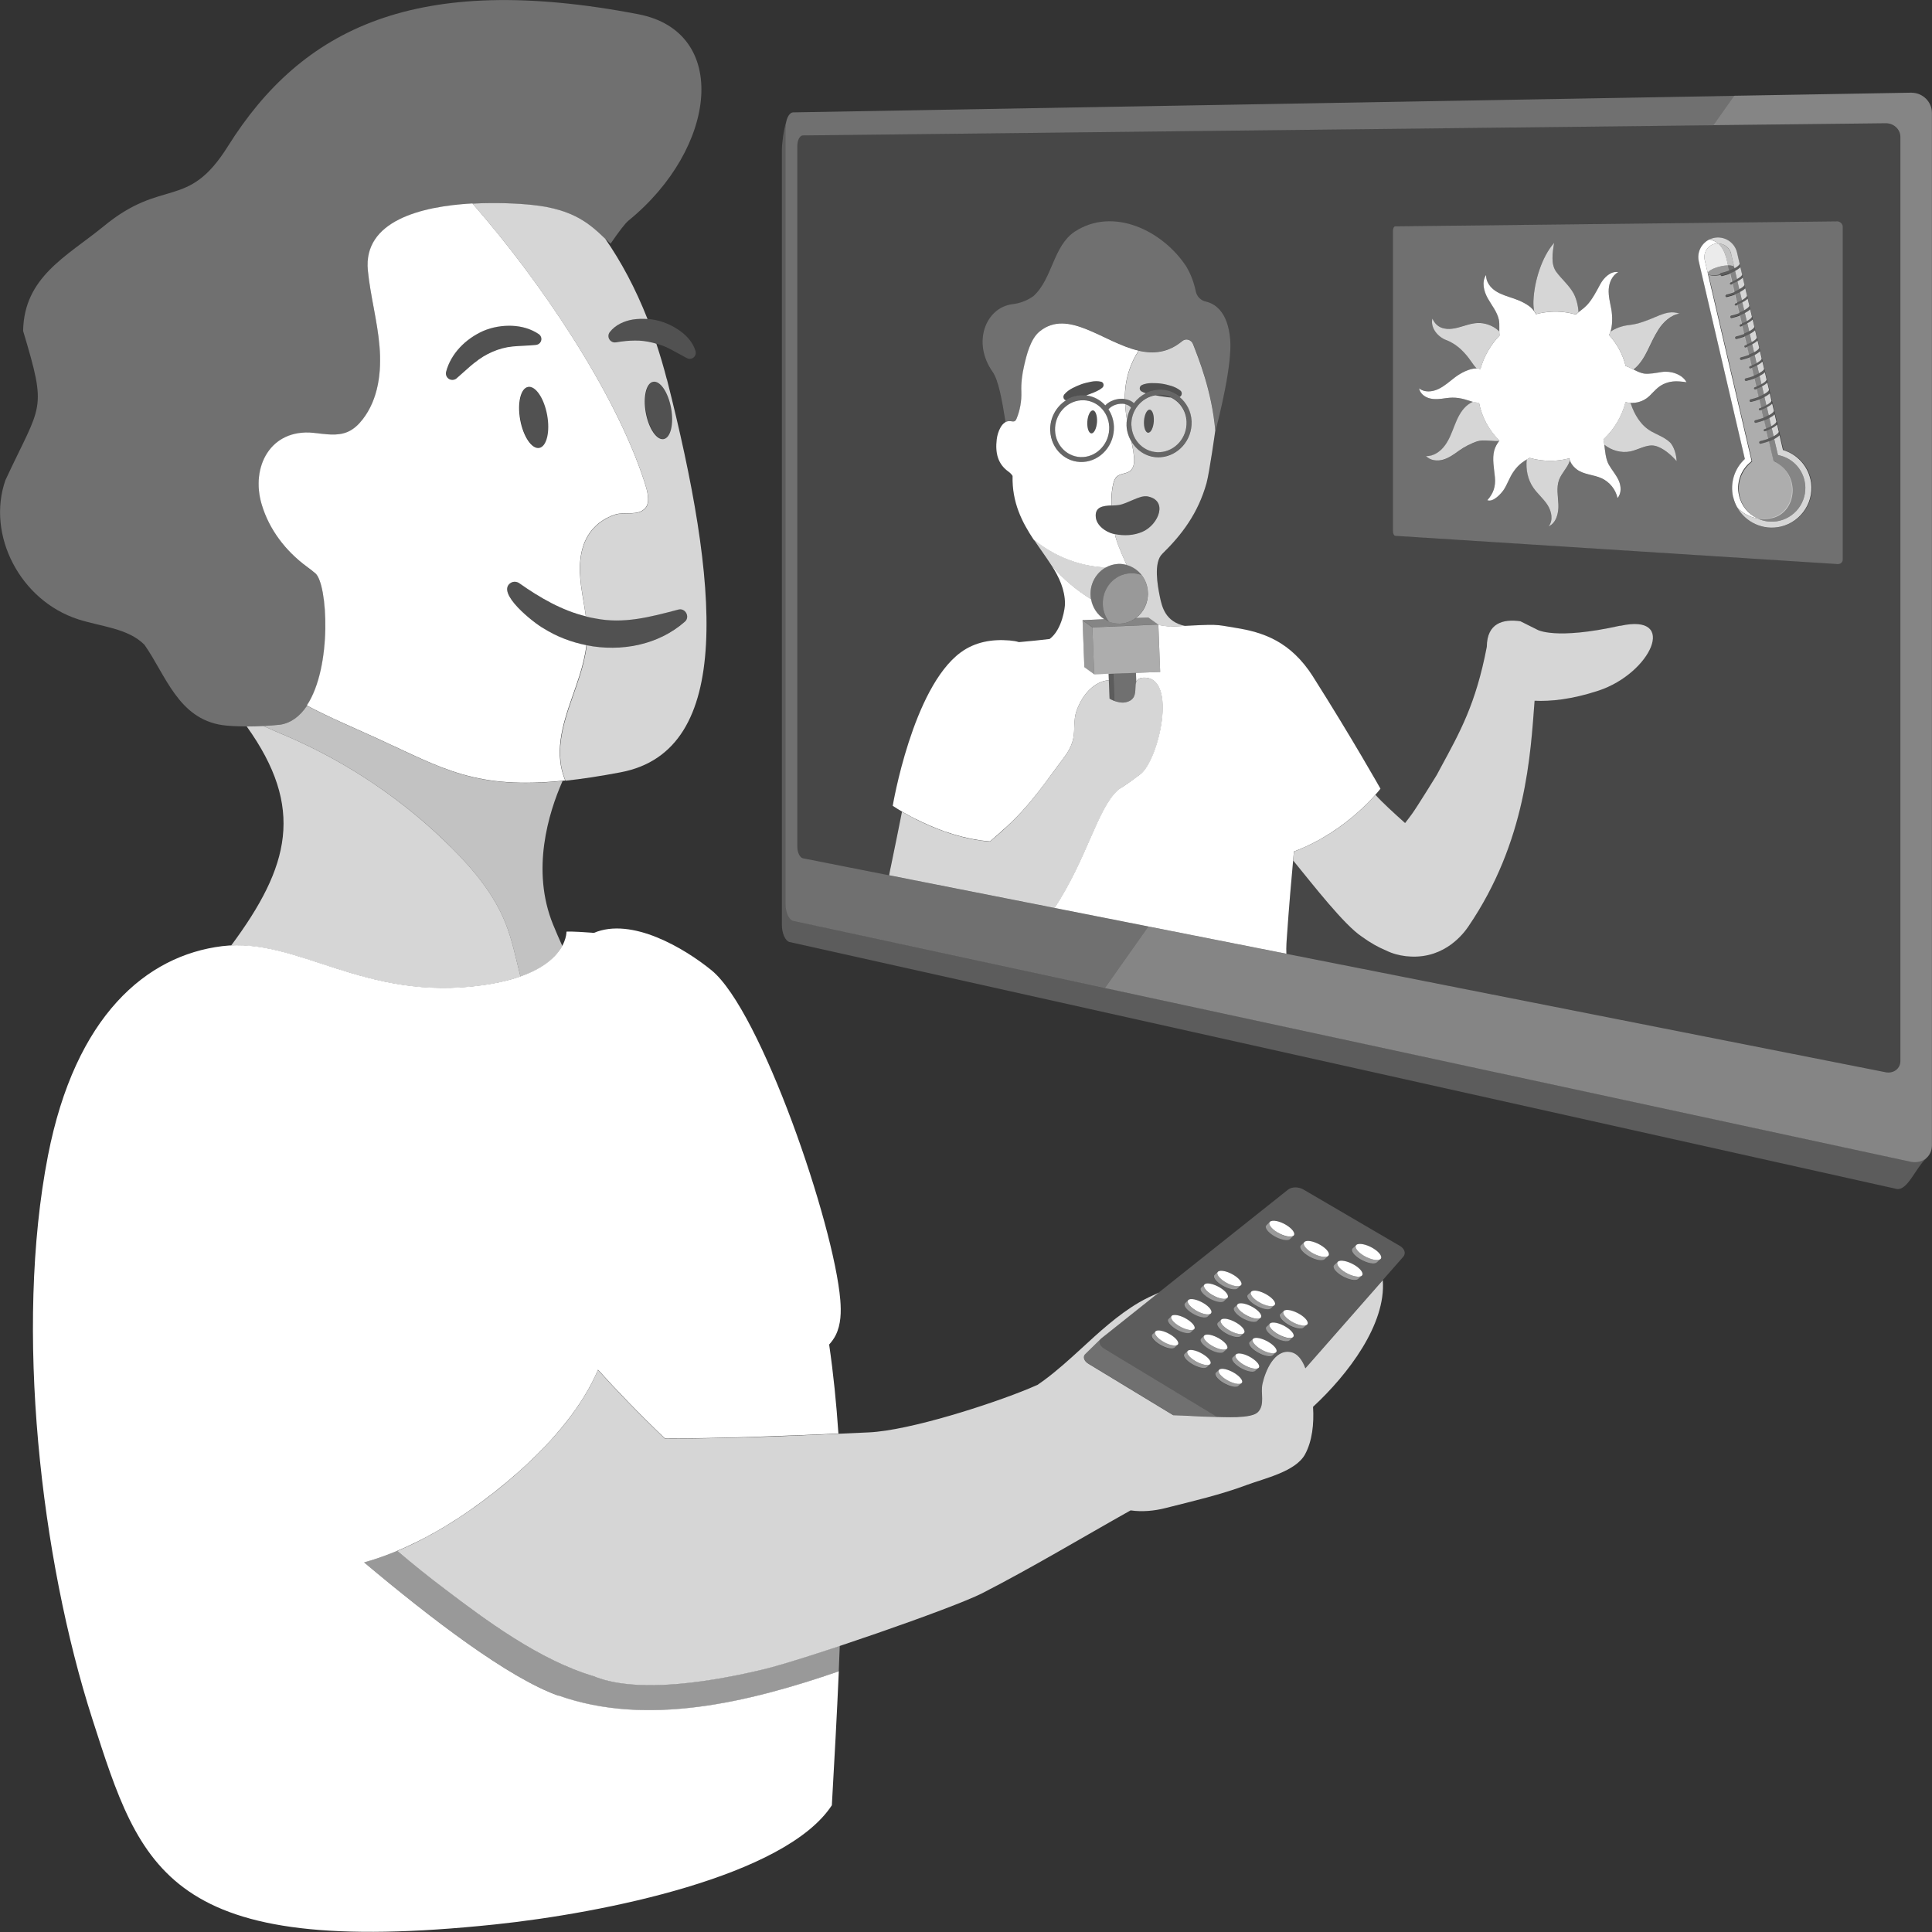 <svg viewBox="0 0 300 300" xmlns="http://www.w3.org/2000/svg"><rect x="0" y="0" width="300" height="300" fill="#333333" stroke="none"/><g fill="#fff"><path d="m 12.12 96.16 c 3.56 1.15 7.75 1.38 10.31 3.96 3.3 4.68 5.23 11.48 12.13 12.48 1.8 .25 5.39 .3 8.94 -.07 8.48 -1.38 7.89 -21.46 5.49 -23.47 -.41 -.34 -.83 -.67 -1.26 -.99 -3.37 -2.46 -5.91 -5.81 -7.07 -9.68 -1.75 -5.85 1.36 -11.79 8.01 -11.14 1.8 .18 3.69 .57 5.35 -.15 .93 -.4 1.68 -1.12 2.3 -1.92 2.45 -3.14 2.96 -7.39 2.63 -11.35 -.34 -3.96 -1.43 -7.83 -1.81 -11.79 -1.1 -11.27 18.73 -10.92 25.56 -10.2 7.29 .76 9.55 3.68 12.11 6 1.3 -1.9 2.27 -3.17 2.79 -3.59 13.8 -11.25 15.76 -29.3 1.52 -32.04 -34.62 -6.65 -52.26 2.22 -63.73 20.5 -6.3 10.07 -10.04 4.75 -19.37 12.49 -5.74 4.66 -12.29 7.83 -12.43 16.19 3.78 12.64 2.87 11.09 -2.75 23.17 -2.98 8.55 2.34 18.72 11.29 21.6 z" opacity=".3"/><path d="m 211.82 195.01 c -1.03 -.61 -1.57 -1.37 -1.2 -1.7 0 0 -.21 .19 -.58 .53 s .17 1.1 1.2 1.7 2.17 .83 2.54 .49 l .59 -.53 c -.37 .34 -1.51 .11 -2.55 -.49 z" opacity=".5"/><path d="m 198.4 191.39 c -1.01 -.6 -1.55 -1.35 -1.2 -1.68 l -.55 .53 c -.35 .34 .19 1.09 1.19 1.68 1.01 .6 2.12 .81 2.47 .48 l .56 -.52 c -.36 .33 -1.46 .12 -2.47 -.47 z" opacity=".5"/><path d="m 203.75 194.54 c -1.01 -.6 -1.55 -1.35 -1.19 -1.69 l -.56 .52 c -.36 .33 .18 1.08 1.19 1.68 s 2.13 .82 2.49 .49 c .07 -.06 .57 -.52 .57 -.52 -.36 .33 -1.48 .11 -2.5 -.48 z" opacity=".5"/><path d="m 208.94 197.6 c -1.02 -.6 -1.55 -1.36 -1.19 -1.69 l -.57 .52 c -.36 .33 .17 1.08 1.19 1.68 s 2.14 .82 2.51 .5 l .58 -.52 c -.37 .33 -1.5 .11 -2.52 -.49 z" opacity=".5"/><path d="m 180.58 208.31 c -.95 -.57 -1.46 -1.27 -1.15 -1.58 0 0 -.18 .17 -.49 .47 s .2 1 1.15 1.57 1.97 .79 2.29 .49 c .06 -.06 .5 -.47 .5 -.47 -.32 .3 -1.34 .08 -2.29 -.49 z" opacity=".5"/><path d="m 185.59 211.33 c -.95 -.57 -1.47 -1.28 -1.15 -1.58 l -.5 .47 c -.32 .3 .19 1 1.14 1.57 s 1.98 .8 2.31 .5 c .06 -.06 .51 -.46 .51 -.46 -.32 .3 -1.36 .07 -2.31 -.5 z" opacity=".5"/><path d="m 190.46 214.26 c -.96 -.57 -1.47 -1.28 -1.14 -1.58 l -.51 .46 c -.32 .29 .19 1 1.14 1.57 .96 .57 2 .81 2.32 .51 .06 -.06 .52 -.46 .52 -.46 -.33 .29 -1.37 .06 -2.33 -.51 z" opacity=".5"/><path d="m 183.11 205.91 c -.96 -.57 -1.47 -1.29 -1.16 -1.59 0 0 -.18 .17 -.5 .48 -.32 .3 .2 1.01 1.15 1.59 .96 .57 1.99 .79 2.31 .49 .06 -.06 .51 -.48 .51 -.48 -.32 .3 -1.36 .08 -2.32 -.49 z" opacity=".5"/><path d="m 188.17 208.95 c -.96 -.58 -1.48 -1.29 -1.15 -1.59 0 0 -.19 .17 -.51 .48 -.32 .3 .19 1.01 1.15 1.59 s 2 .8 2.33 .5 c .06 -.06 .52 -.47 .52 -.47 -.33 .3 -1.38 .08 -2.34 -.5 z" opacity=".5"/><path d="m 193.08 211.89 c -.97 -.58 -1.48 -1.29 -1.15 -1.59 0 0 -.19 .17 -.52 .47 s .19 1.01 1.15 1.59 2.02 .81 2.35 .51 c .06 -.06 .52 -.47 .52 -.47 -.33 .3 -1.39 .07 -2.36 -.51 z" opacity=".5"/><path d="m 185.68 203.47 c -.97 -.58 -1.49 -1.3 -1.16 -1.61 0 0 -.18 .18 -.51 .49 -.32 .31 .2 1.03 1.16 1.6 .96 .58 2.01 .8 2.34 .49 .06 -.06 .51 -.48 .51 -.48 -.33 .31 -1.38 .09 -2.34 -.49 z" opacity=".5"/><path d="m 190.79 206.52 c -.97 -.58 -1.49 -1.3 -1.16 -1.61 l -.52 .48 c -.33 .31 .19 1.02 1.16 1.6 s 2.02 .8 2.36 .5 l .52 -.48 c -.33 .31 -1.39 .08 -2.36 -.5 z" opacity=".5"/><path d="m 195.75 209.49 c -.98 -.58 -1.49 -1.3 -1.16 -1.61 0 0 -.19 .17 -.53 .48 -.34 .3 .18 1.02 1.16 1.6 .97 .58 2.04 .81 2.38 .51 l .53 -.48 c -.34 .3 -1.41 .08 -2.38 -.51 z" opacity=".5"/><path d="m 188.21 201.07 c -.97 -.58 -1.5 -1.31 -1.17 -1.62 l -.52 .49 c -.33 .31 .2 1.04 1.17 1.62 s 2.03 .8 2.36 .49 c .06 -.06 .52 -.49 .52 -.49 -.33 .31 -1.39 .1 -2.37 -.49 z" opacity=".5"/><path d="m 193.37 204.14 c -.98 -.58 -1.5 -1.31 -1.17 -1.62 l -.53 .49 c -.33 .31 .19 1.04 1.16 1.62 .98 .58 2.05 .81 2.38 .5 l .53 -.49 c -.34 .31 -1.41 .09 -2.39 -.5 z" opacity=".5"/><path d="m 198.37 207.13 c -.98 -.59 -1.5 -1.31 -1.16 -1.62 0 0 -.19 .18 -.54 .49 -.34 .31 .18 1.03 1.16 1.62 s 2.06 .81 2.4 .51 c .07 -.06 .54 -.48 .54 -.48 -.35 .31 -1.42 .08 -2.41 -.51 z" opacity=".5"/><path d="m 190.29 199.09 c -.98 -.58 -1.51 -1.32 -1.17 -1.63 l -.52 .5 c -.33 .32 .19 1.05 1.17 1.63 s 2.05 .8 2.38 .48 c .06 -.06 .53 -.5 .53 -.5 -.34 .32 -1.41 .1 -2.39 -.48 z" opacity=".5"/><path d="m 195.48 202.18 c -.99 -.59 -1.51 -1.32 -1.17 -1.64 0 0 -.19 .18 -.53 .5 s .19 1.05 1.17 1.63 c .99 .59 2.06 .81 2.4 .49 .06 -.06 .54 -.49 .54 -.49 -.34 .32 -1.42 .09 -2.41 -.49 z" opacity=".5"/><path d="m 200.53 205.18 c -.99 -.59 -1.51 -1.32 -1.17 -1.64 l -.54 .49 c -.34 .31 .18 1.04 1.17 1.63 s 2.08 .82 2.42 .5 c .07 -.06 .55 -.49 .55 -.49 -.35 .31 -1.44 .09 -2.43 -.5 z" opacity=".5"/><path d="m 200.87 191.86 c -.36 .33 -1.46 .12 -2.47 -.47 s -1.55 -1.35 -1.2 -1.68 1.46 -.13 2.47 .47 1.55 1.35 1.2 1.69 z"/><path d="m 206.24 195.02 c -.36 .33 -1.48 .11 -2.5 -.48 -1.01 -.6 -1.55 -1.35 -1.19 -1.69 s 1.48 -.12 2.5 .48 1.56 1.36 1.19 1.69 z"/><path d="m 211.46 198.09 c -.37 .33 -1.5 .11 -2.52 -.49 s -1.55 -1.36 -1.19 -1.69 1.49 -.11 2.52 .49 1.56 1.36 1.19 1.69 z"/><path d="m 214.36 195.5 c -.37 .34 -1.51 .11 -2.55 -.49 -1.03 -.61 -1.57 -1.37 -1.2 -1.7 s 1.51 -.12 2.55 .49 1.57 1.37 1.2 1.71 z"/><path d="m 192.68 199.58 c -.34 .32 -1.41 .1 -2.39 -.48 s -1.51 -1.32 -1.17 -1.63 1.4 -.11 2.39 .48 1.51 1.32 1.17 1.64 z"/><path d="m 197.89 202.68 c -.34 .32 -1.42 .09 -2.41 -.49 -.99 -.59 -1.51 -1.32 -1.17 -1.64 s 1.42 -.1 2.41 .49 1.52 1.32 1.17 1.64 z"/><path d="m 202.96 205.69 c -.35 .31 -1.44 .09 -2.43 -.5 s -1.51 -1.32 -1.17 -1.64 1.43 -.09 2.43 .5 1.52 1.33 1.17 1.64 z"/><path d="m 190.58 201.55 c -.33 .31 -1.39 .1 -2.37 -.49 -.97 -.58 -1.5 -1.31 -1.17 -1.62 .33 -.32 1.39 -.1 2.37 .48 s 1.5 1.31 1.17 1.63 z"/><path d="m 195.75 204.63 c -.34 .31 -1.41 .09 -2.39 -.5 -.98 -.58 -1.5 -1.31 -1.17 -1.62 s 1.41 -.09 2.39 .49 1.51 1.31 1.17 1.63 z"/><path d="m 200.78 207.63 c -.35 .31 -1.42 .08 -2.41 -.51 s -1.5 -1.31 -1.16 -1.62 1.42 -.09 2.41 .5 1.51 1.32 1.16 1.63 z"/><path d="m 188.02 203.96 c -.33 .31 -1.38 .09 -2.34 -.49 s -1.49 -1.3 -1.16 -1.61 1.37 -.09 2.34 .48 1.49 1.3 1.16 1.61 z"/><path d="m 193.15 207.02 c -.33 .31 -1.39 .08 -2.36 -.5 s -1.49 -1.3 -1.16 -1.61 1.39 -.09 2.36 .49 c .98 .58 1.49 1.3 1.16 1.61 z"/><path d="m 198.13 210 c -.34 .3 -1.41 .08 -2.38 -.51 s -1.49 -1.3 -1.16 -1.61 1.4 -.08 2.38 .5 c .98 .59 1.5 1.31 1.16 1.61 z"/><path d="m 185.42 206.4 c -.32 .3 -1.36 .08 -2.32 -.49 s -1.47 -1.29 -1.16 -1.59 1.36 -.09 2.32 .49 1.48 1.29 1.16 1.59 z"/><path d="m 190.5 209.45 c -.33 .3 -1.37 .08 -2.34 -.5 s -1.48 -1.29 -1.15 -1.59 1.37 -.08 2.34 .5 1.48 1.29 1.15 1.59 z"/><path d="m 195.44 212.4 c -.33 .3 -1.39 .07 -2.36 -.51 s -1.48 -1.29 -1.15 -1.59 1.39 -.08 2.35 .51 1.49 1.3 1.15 1.6 z"/><path d="m 192.79 214.77 c -.33 .29 -1.37 .06 -2.33 -.51 s -1.47 -1.28 -1.14 -1.58 1.37 -.07 2.33 .51 1.47 1.29 1.14 1.58 z"/><path d="m 187.9 211.83 c -.32 .3 -1.36 .07 -2.31 -.5 s -1.47 -1.28 -1.15 -1.58 1.35 -.08 2.31 .5 c .96 .57 1.47 1.28 1.15 1.58 z"/><path d="m 182.87 208.8 c -.32 .3 -1.34 .08 -2.29 -.49 s -1.46 -1.27 -1.15 -1.58 1.34 -.08 2.29 .49 1.47 1.28 1.15 1.58 z"/><path d="m 91.08 100.19 c -2.38 -.47 -4.67 -1.35 -6.7 -2.63 -1.4 -.76 -7.51 -5.53 -5.06 -7.06 .46 -.27 1.01 -.19 1.4 .12 3.12 2.2 6.55 4.18 10.25 5.08 -.22 -1.59 -.54 -3.18 -.75 -4.78 -.34 -2.62 -.3 -5.44 1.05 -7.72 .93 -1.58 2.49 -2.75 4.23 -3.3 1.58 -.5 3.49 .27 4.67 -.98 .9 -.95 .27 -2.95 -.07 -3.99 -4.55 -14.12 -16.28 -31.38 -26.74 -43.34 -7.97 .44 -16.99 2.71 -16.24 10.41 .39 3.96 1.48 7.83 1.81 11.79 .34 3.96 -.18 8.22 -2.63 11.35 -.62 .8 -1.38 1.52 -2.3 1.92 -1.66 .72 -3.55 .33 -5.35 .15 -6.65 -.65 -9.76 5.29 -8.01 11.14 1.16 3.88 3.7 7.23 7.07 9.69 .43 .32 .85 .64 1.26 .99 1.9 1.59 2.66 14.53 -1.33 20.52 3.62 1.91 7.3 3.45 11 5.14 10.15 4.64 15.2 7.97 29.12 6.5 -.38 -.93 -.64 -1.9 -.76 -2.93 -.51 -4.55 1.56 -8.87 2.96 -13.29 .5 -1.59 .91 -3.18 1.09 -4.81 z m -7.34 -30.64 c -1.15 .21 -2.48 -1.74 -2.96 -4.35 -.48 -2.62 .07 -4.91 1.22 -5.12 s 2.48 1.74 2.96 4.35 -.07 4.91 -1.22 5.12 z m -10.09 -13.21 c -.89 .72 -1.73 1.53 -2.71 2.37 l -.04 .04 c -.24 .21 -.58 .29 -.91 .21 -.54 -.14 -.86 -.69 -.72 -1.23 .73 -2.79 2.99 -5.11 5.79 -6.35 1.41 -.6 2.97 -.85 4.46 -.79 s 2.94 .48 4.14 1.29 c .22 .15 .37 .39 .4 .67 .05 .5 -.32 .95 -.82 1 l -.05 .01 c -1.32 .13 -2.47 .13 -3.59 .24 -1.11 .11 -2.16 .4 -3.14 .83 -.99 .42 -1.93 1 -2.8 1.72 z"/><path d="m 103.54 58.89 c -.49 -1.92 -1.04 -3.75 -1.62 -5.51 -.2 -.06 -.39 -.13 -.59 -.17 -.91 -.22 -1.84 -.35 -2.76 -.33 -.92 .01 -1.78 .09 -2.74 .25 l -.19 .03 c -.27 .05 -.55 -.02 -.78 -.2 -.44 -.34 -.51 -.97 -.17 -1.4 .88 -1.13 2.25 -1.72 3.55 -1.94 .77 -.12 1.54 -.14 2.31 -.08 -1.88 -4.78 -4.11 -8.92 -6.57 -12.47 -2.28 -2.16 -4.77 -4.56 -11.28 -5.24 -2.16 -.23 -5.63 -.41 -9.32 -.21 10.45 11.96 22.19 29.22 26.74 43.34 .34 1.04 .97 3.04 .07 3.99 -1.18 1.24 -3.09 .48 -4.67 .98 -1.74 .55 -3.3 1.72 -4.23 3.3 -1.35 2.28 -1.38 5.09 -1.05 7.72 .21 1.6 .53 3.18 .75 4.78 .48 .12 .96 .22 1.45 .3 4.4 .88 8.48 -.21 12.84 -1.36 1.12 -.36 1.94 1.13 1.05 1.88 -4.14 3.63 -9.9 4.7 -15.23 3.65 -.18 1.63 -.59 3.23 -1.09 4.81 -1.4 4.42 -3.47 8.74 -2.96 13.29 .11 1.02 .38 2 .76 2.93 2.54 -.27 5.37 -.7 8.58 -1.31 17.69 -3.36 15.22 -29.34 7.17 -61.02 z m -.48 9.29 c -1.08 .2 -2.33 -1.63 -2.78 -4.09 s .06 -4.61 1.15 -4.81 2.33 1.63 2.78 4.09 -.06 4.61 -1.15 4.81 z" opacity=".8"/><path d="m 83.66 51.87 c -1.2 -.81 -2.65 -1.23 -4.14 -1.29 s -3.05 .19 -4.46 .79 c -2.8 1.24 -5.06 3.57 -5.79 6.35 -.14 .54 .18 1.09 .72 1.23 .33 .09 .67 0 .91 -.21 l .04 -.04 c .98 -.84 1.82 -1.66 2.71 -2.37 .87 -.73 1.81 -1.3 2.8 -1.72 .98 -.43 2.03 -.72 3.14 -.83 1.12 -.11 2.27 -.12 3.59 -.24 l .05 -.01 c .5 -.05 .87 -.5 .82 -1 -.03 -.28 -.18 -.52 -.4 -.67 z" opacity=".15"/><path d="m 108.01 54.53 c -.38 -1.27 -1.27 -2.31 -2.32 -3.08 -1.06 -.77 -2.25 -1.35 -3.53 -1.67 -1.27 -.31 -2.61 -.38 -3.93 -.17 -1.3 .22 -2.67 .81 -3.55 1.94 -.34 .44 -.26 1.06 .17 1.4 .23 .18 .52 .24 .78 .2 l .19 -.03 c .96 -.17 1.82 -.24 2.74 -.25 .91 -.02 1.85 .11 2.76 .33 s 1.81 .52 2.65 .95 l 2.64 1.43 .06 .03 c .45 .24 1.01 .08 1.26 -.38 .12 -.23 .14 -.48 .07 -.71 z" opacity=".15"/><ellipse cx="102.24" cy="63.73" opacity=".15" rx="2" ry="4.52" transform="matrix(.984 -.181 .181 .984 -9.82 19.5)"/><ellipse cx="82.87" cy="64.81" opacity=".15" rx="2.13" ry="4.81" transform="matrix(.984 -.181 .181 .984 -10.34 16.02)"/><path d="m 106.31 96.54 c -5.98 5.25 -15.37 5.15 -21.92 1.02 -1.4 -.76 -7.51 -5.53 -5.06 -7.06 .46 -.27 1.01 -.19 1.4 .12 3.52 2.48 7.44 4.69 11.7 5.39 4.4 .88 8.48 -.21 12.84 -1.36 1.12 -.36 1.94 1.13 1.05 1.88 z" opacity=".15"/><path d="m 118.47 259.21 c -7.26 1.74 -18.99 3.83 -25.97 1.18 -.08 -.03 -.14 -.07 -.21 -.1 -8.62 -2.5 -17.13 -8.94 -23.25 -13.58 -2.5 -1.9 -4.94 -3.88 -7.35 -5.9 -1.71 .72 -3.44 1.32 -5.16 1.79 10.4 8.74 22.39 17.93 30.18 20.7 13.71 4.87 29.44 1.1 43.53 -3.76 .06 -1.34 .11 -2.67 .16 -3.99 -5.06 1.68 -9.61 3.1 -11.93 3.65 z" opacity=".5"/><path d="m 86.72 263.31 c -7.8 -2.77 -19.78 -11.96 -30.18 -20.7 2.07 -.57 4.15 -1.33 6.19 -2.25 .13 -.06 .25 -.11 .38 -.17 .65 -.3 1.3 -.61 1.95 -.93 l .05 -.03 c 1.37 -.69 2.71 -1.44 4.03 -2.23 .12 -.07 .25 -.15 .37 -.23 .51 -.31 1.02 -.63 1.53 -.96 .17 -.11 .34 -.22 .5 -.33 .46 -.3 .92 -.61 1.37 -.93 l .51 -.36 c .46 -.32 .91 -.65 1.36 -.98 .14 -.11 .29 -.21 .43 -.32 .55 -.41 1.1 -.83 1.63 -1.25 .03 -.02 .06 -.04 .08 -.07 .57 -.45 1.14 -.91 1.69 -1.37 .11 -.09 .21 -.18 .32 -.27 .42 -.36 .84 -.71 1.24 -1.07 .17 -.15 .33 -.3 .5 -.44 .34 -.3 .67 -.61 1 -.91 .18 -.16 .35 -.33 .52 -.49 .31 -.29 .61 -.58 .9 -.87 .16 -.16 .33 -.32 .49 -.48 .31 -.31 .6 -.61 .89 -.91 .13 -.14 .26 -.27 .39 -.41 .41 -.43 .8 -.86 1.17 -1.28 .67 -.75 1.32 -1.54 1.95 -2.34 1.95 -2.48 3.67 -5.18 4.88 -8.04 2.9 3.21 6.26 6.72 10.39 10.67 8.99 0 17.96 -.36 26.94 -.76 -.32 -4.7 -.78 -9.3 -1.44 -13.82 .4 -.44 .75 -.92 1.02 -1.46 .83 -1.67 .86 -3.61 .71 -5.47 -.98 -11.76 -12.34 -44.95 -20 -51.19 -4.18 -3.4 -12.36 -8.3 -18.27 -5.8 -3.72 -.3 -4.25 -.19 -4.25 -.19 s .26 6.41 -12.87 8.29 c -18.6 2.66 -28.78 -7.5 -40.6 -6.04 -11.75 1.45 -22.8 10.79 -27.04 32.52 -5.24 26.85 -1.11 62.61 6.89 87.49 7.56 23.51 11.6 37.23 62.49 31.9 16.88 -1.77 45.11 -7.46 52.34 -18.51 .41 -7.22 .79 -14.13 1.08 -20.8 -14.09 4.86 -29.82 8.63 -43.53 3.76 z"/><path d="m 214.72 198.79 l -12.02 13.68 c -.43 -1.16 -1.14 -2.33 -2.34 -2.53 -2.5 -.42 -3.88 2.96 -4.32 4.92 -.33 1.46 .42 3.25 -.7 4.4 -1.06 1.08 -5.36 .76 -6.78 .75 -2.13 -.01 -4.26 -.22 -6.39 -.26 l -13.17 -7.99 c -.73 -.44 -.92 -1.17 -.41 -1.57 l 2.41 -2.36 8.92 -7.1 c -1.01 .45 -2.03 .92 -3.03 1.5 -3.35 1.96 -6.22 4.63 -9.06 7.24 -1.81 1.66 -3.67 3.34 -5.65 4.81 -.3 .22 -.66 .48 -1.07 .76 -.44 .19 -.88 .39 -1.33 .57 -5.88 2.44 -18.53 6.52 -24.86 6.81 -10.56 .48 -21.11 .98 -31.68 .97 -4.14 -3.95 -7.49 -7.46 -10.39 -10.67 -1.6 3.79 -4.09 7.29 -6.83 10.38 -5.43 6.11 -14.63 13.67 -24.32 17.73 2.4 2.03 4.85 4.01 7.35 5.9 6.12 4.64 14.63 11.07 23.25 13.58 .07 .03 .13 .07 .21 .1 6.98 2.65 18.71 .56 25.97 -1.18 6.37 -1.53 29.48 -9.49 34.07 -11.85 7.82 -4.02 15.35 -8.55 23.01 -12.85 1.8 .27 3.75 .07 5.38 -.35 4.28 -1.08 8.62 -2.08 12.76 -3.63 2.66 -.99 7.49 -2.05 8.94 -4.71 1.12 -2.04 1.42 -4.75 1.25 -7.39 5.45 -5.04 11.36 -12.84 10.83 -19.66 z" opacity=".8"/><path d="m 217.35 193.45 l -14.95 -8.74 c -.77 -.45 -1.82 -.44 -2.4 .02 l -29 23.08 c -.52 .41 -.33 1.15 .41 1.59 l 17.53 10.6 c 1.68 .04 5.43 .24 6.4 -.76 1.13 -1.15 .38 -2.94 .7 -4.4 .44 -1.96 1.82 -5.33 4.32 -4.92 1.19 .2 1.91 1.37 2.34 2.53 l 15.19 -17.29 c .46 -.53 .23 -1.27 -.55 -1.72 z m -20.7 -3.22 l .55 -.53 c .35 -.34 1.46 -.13 2.47 .47 1.02 .6 1.55 1.35 1.2 1.69 l -.56 .52 c -.35 .33 -1.46 .12 -2.47 -.48 -1.01 -.59 -1.54 -1.35 -1.19 -1.68 z m -2.88 10.82 c .34 -.32 .53 -.5 .53 -.5 .34 -.32 1.42 -.1 2.41 .49 s 1.52 1.32 1.17 1.64 c 0 0 -.48 .44 -.54 .49 -.34 .31 -1.42 .09 -2.4 -.49 -.98 -.59 -1.51 -1.32 -1.17 -1.63 z m -3.51 5.96 c -.97 -.58 -1.49 -1.3 -1.16 -1.6 l .52 -.48 c .33 -.31 1.39 -.09 2.36 .49 .98 .58 1.49 1.3 1.16 1.61 l -.52 .48 c -.33 .31 -1.39 .08 -2.36 -.5 z m .24 2.44 s -.45 .42 -.52 .47 c -.33 .3 -1.37 .08 -2.33 -.5 s -1.47 -1.29 -1.15 -1.59 .51 -.48 .51 -.48 c .33 -.3 1.37 -.08 2.34 .5 s 1.48 1.29 1.15 1.59 z m 2.33 -4.82 c -.98 -.58 -1.5 -1.31 -1.16 -1.62 l .53 -.49 c .34 -.31 1.41 -.09 2.39 .49 .98 .59 1.51 1.31 1.17 1.63 l -.53 .49 c -.34 .31 -1.41 .09 -2.38 -.5 z m -4.25 -6.67 l .52 -.5 c .33 -.32 1.4 -.11 2.39 .48 s 1.51 1.32 1.17 1.64 c 0 0 -.47 .44 -.53 .5 -.34 .32 -1.4 .1 -2.38 -.48 s -1.51 -1.31 -1.17 -1.63 z m -2.07 1.98 l .52 -.49 c .33 -.32 1.39 -.1 2.37 .48 s 1.5 1.31 1.17 1.63 c 0 0 -.46 .43 -.52 .49 -.33 .31 -1.39 .09 -2.36 -.49 s -1.5 -1.3 -1.17 -1.62 z m -2.52 2.41 c .32 -.31 .51 -.49 .51 -.49 .32 -.31 1.37 -.09 2.34 .48 .97 .58 1.49 1.3 1.16 1.61 0 0 -.45 .43 -.51 .48 -.33 .31 -1.37 .09 -2.34 -.49 -.96 -.58 -1.48 -1.29 -1.16 -1.6 z m -2.56 2.45 c .32 -.31 .5 -.48 .5 -.48 .32 -.31 1.36 -.09 2.32 .49 s 1.48 1.29 1.16 1.59 c 0 0 -.45 .42 -.51 .48 -.32 .3 -1.36 .08 -2.31 -.49 s -1.47 -1.28 -1.15 -1.59 z m 1.42 4.01 s -.44 .41 -.5 .47 c -.32 .3 -1.34 .08 -2.29 -.49 s -1.46 -1.27 -1.15 -1.57 .49 -.47 .49 -.47 c .31 -.3 1.34 -.08 2.29 .49 s 1.47 1.28 1.15 1.58 z m 5.03 3.03 s -.45 .41 -.51 .46 c -.32 .3 -1.35 .07 -2.31 -.5 -.95 -.57 -1.46 -1.27 -1.14 -1.57 l .5 -.47 c .32 -.3 1.35 -.08 2.31 .5 .96 .57 1.47 1.28 1.15 1.58 z m 4.89 2.94 s -.45 .41 -.52 .46 c -.33 .29 -1.37 .06 -2.32 -.51 s -1.47 -1.28 -1.14 -1.57 l .51 -.46 c .33 -.3 1.37 -.07 2.33 .51 s 1.47 1.29 1.14 1.58 z m 2.65 -2.37 s -.46 .41 -.52 .47 c -.33 .3 -1.39 .07 -2.35 -.51 s -1.48 -1.29 -1.15 -1.59 .52 -.47 .52 -.47 c .33 -.3 1.39 -.08 2.35 .51 .97 .58 1.49 1.3 1.15 1.6 z m 2.69 -2.4 l -.53 .48 c -.34 .3 -1.4 .08 -2.38 -.51 -.97 -.58 -1.49 -1.3 -1.16 -1.6 .34 -.31 .53 -.48 .53 -.48 .34 -.31 1.4 -.08 2.38 .5 .98 .59 1.5 1.31 1.16 1.61 z m 2.65 -2.37 s -.48 .43 -.54 .48 c -.34 .31 -1.42 .08 -2.4 -.51 s -1.5 -1.31 -1.16 -1.62 .54 -.49 .54 -.49 c .34 -.31 1.42 -.09 2.41 .5 s 1.51 1.32 1.16 1.63 z m 2.18 -1.94 s -.48 .43 -.55 .49 c -.35 .31 -1.43 .09 -2.42 -.5 s -1.51 -1.32 -1.17 -1.63 l .54 -.49 c .35 -.32 1.43 -.09 2.43 .5 s 1.52 1.33 1.17 1.64 z m 3.29 -10.67 s -.5 .46 -.57 .52 c -.36 .33 -1.48 .11 -2.49 -.49 s -1.55 -1.35 -1.19 -1.68 l .56 -.52 c .36 -.33 1.48 -.12 2.5 .48 s 1.56 1.36 1.19 1.69 z m 5.22 3.07 l -.58 .52 c -.37 .33 -1.49 .11 -2.51 -.5 -1.02 -.6 -1.55 -1.35 -1.19 -1.68 l .57 -.52 c .36 -.33 1.49 -.11 2.52 .49 s 1.56 1.36 1.19 1.69 z m 2.9 -2.59 l -.59 .53 c -.37 .33 -1.51 .11 -2.54 -.49 s -1.56 -1.36 -1.2 -1.7 c .37 -.34 .58 -.53 .58 -.53 .37 -.34 1.51 -.12 2.55 .49 s 1.57 1.37 1.2 1.71 z" opacity=".2"/><path d="m 188.57 219.99 c .11 0 .24 0 .38 .01 l -17.53 -10.6 c -.74 -.45 -.92 -1.18 -.41 -1.59 l -2.41 2.36 c -.51 .41 -.32 1.13 .41 1.57 l 13.17 7.99 c 2.13 .05 4.26 .25 6.39 .26 z" opacity=".3"/><path d="m 35.88 146.83 c 11.24 -.56 21.34 8.71 39.22 6.15 2.29 -.33 4.17 -.8 5.72 -1.34 -.72 -2.81 -1.27 -5.66 -2.35 -8.35 -1.8 -4.5 -4.99 -8.31 -8.43 -11.73 -7.29 -7.25 -15.95 -13.12 -25.39 -17.2 -1.25 -.54 -2.53 -1.06 -3.77 -1.63 -.9 .05 -1.76 .07 -2.57 .07 9.04 12.64 6.71 21.73 -2.43 34.04 z" opacity=".8"/><path d="m 70.04 131.56 c 3.44 3.42 6.63 7.23 8.43 11.73 1.08 2.69 1.63 5.54 2.35 8.35 3.92 -1.38 5.7 -3.28 6.5 -4.74 -.49 -1.09 -.98 -2.2 -1.45 -3.36 -3.42 -8.43 -.72 -17.27 1.49 -22.28 -13.58 1.36 -18.64 -1.94 -28.68 -6.53 -3.66 -1.68 -7.29 -3.19 -10.87 -5.07 l -.17 -.03 c -1.04 1.54 -2.39 2.62 -4.13 2.9 -.88 .09 -1.76 .16 -2.62 .2 1.24 .57 2.52 1.09 3.77 1.63 9.44 4.08 18.1 9.95 25.39 17.2 z" opacity=".7"/><path d="m 296.87 14.39 l -27.56 .48 -3.23 4.57 26.8 -.3 c 1.22 .02 2.21 .97 2.21 2.13 v 143.47 c 0 1.16 -.99 1.95 -2.21 1.77 l -114.57 -22.64 -6.74 9.55 125.29 27.01 c 1.73 .27 3.13 -.89 3.13 -2.59 v -160.32 c 0 -1.7 -1.41 -3.1 -3.13 -3.12 z" opacity=".4"/><path d="m 156.9 65.38 c .25 .02 .51 .12 .73 -.02 .13 -.09 .2 -.25 .27 -.4 .52 -1.3 .77 -2.71 .73 -4.11 s .11 -2.65 .42 -4.04 c .39 -1.71 .99 -4.19 2.41 -5.35 4.45 -3.62 9.89 1.73 15.37 2.98 2.28 .52 4.56 .33 6.77 -1.5 .57 -.47 1.4 -.21 1.66 .47 .83 2.12 2.92 7.23 3.46 13.43 0 0 -.02 .11 -.04 .31 .59 -2.23 2.68 -10.49 2.34 -14.45 -.37 -4.35 -2.42 -5.57 -3.82 -5.88 -.76 -.18 -1.36 -.78 -1.52 -1.57 -.28 -1.38 -.78 -2.68 -1.46 -3.84 -3.64 -5.59 -11.37 -9.36 -17.36 -5.43 -3.36 2.27 -3.42 7.29 -6.39 10 -.95 .68 -2.06 1.11 -3.22 1.25 -4.19 .5 -6.35 5.94 -3.12 10.52 .91 1.29 1.46 4.37 2.01 7.82 .23 -.14 .48 -.22 .77 -.19 z" opacity=".3"/><path d="m 251.57 97.16 c -10.18 2.27 -12.88 .61 -12.88 .61 l -2.6 -1.3 c -2.7 -.39 -5.19 .28 -5.22 3.96 -1.71 8.93 -4.19 13.28 -7.2 18.84 l -.58 1.08 s -3.03 4.92 -3.8 5.98 c -.36 .5 -.73 .99 -1.11 1.47 -1.76 -1.57 -3.57 -3.23 -4.6 -4.38 -1.7 1.92 -6.12 6.36 -12.65 8.81 -.04 .46 -.08 .92 -.13 1.39 3.1 3.79 7.91 10 10.66 11.82 1.3 .95 2.56 1.65 3.76 2.15 .95 .47 2 .76 3.11 .89 .19 .02 .38 .03 .57 .04 l .09 .01 c 5.52 .31 8.42 -3.8 9 -4.64 9.03 -13.25 9.66 -26.79 10.3 -35.08 2.48 .12 5.77 -.2 9.93 -1.57 8.15 -2.7 12.43 -12.08 3.37 -10.06 z" opacity=".8"/><path d="m 179.76 60.53 c -1.51 .11 -2.82 .91 -3.69 2.06 -.4 -.41 -1 -.65 -1.73 -.67 -.88 -.03 -1.99 .28 -2.69 1.03 -.96 -1.05 -2.32 -1.68 -3.83 -1.58 -2.72 .19 -4.83 2.66 -4.72 5.51 s 2.41 5.02 5.13 4.85 c 2.73 -.17 4.87 -2.64 4.76 -5.51 -.04 -1 -.36 -1.9 -.85 -2.66 .46 -.54 1.3 -.9 2.16 -.87 .61 .02 1.07 .24 1.32 .58 -.46 .84 -.71 1.8 -.67 2.82 .11 2.87 2.45 5.07 5.22 4.89 2.78 -.17 4.97 -2.67 4.85 -5.57 -.11 -2.9 -2.48 -5.09 -5.26 -4.89 z m -11.56 10.43 c -2.31 .15 -4.27 -1.71 -4.36 -4.13 s 1.71 -4.52 4.02 -4.68 c 2.32 -.16 4.29 1.69 4.39 4.12 .1 2.44 -1.72 4.54 -4.05 4.69 z m 11.94 -.76 c -2.36 .15 -4.35 -1.72 -4.44 -4.16 -.1 -2.44 1.74 -4.57 4.1 -4.73 2.37 -.17 4.37 1.7 4.47 4.16 s -1.76 4.58 -4.12 4.73 z" opacity=".25"/><path d="m 170.34 65.54 c -.07 .98 -.46 1.76 -.87 1.74 s -.69 -.83 -.63 -1.82 c .07 -.98 .46 -1.76 .87 -1.74 s .69 .83 .63 1.82" opacity=".15"/><path d="m 179.15 65.43 c -.07 .99 -.46 1.77 -.88 1.75 s -.7 -.84 -.64 -1.83 c .07 -.99 .46 -1.77 .88 -1.75 s .7 .84 .64 1.83" opacity=".15"/><path d="m 175.69 66.05 c .1 2.44 2.08 4.31 4.44 4.16 2.37 -.15 4.22 -2.27 4.12 -4.73 -.07 -1.7 -1.06 -3.1 -2.44 -3.76 -.11 -.01 -.22 -.01 -.32 -.02 -.48 -.07 -.95 -.12 -1.43 -.2 -.22 -.03 -.43 -.08 -.65 -.12 -2.17 .35 -3.82 2.35 -3.73 4.67 z m 1.95 -.69 c .07 -.99 .46 -1.77 .88 -1.75 s .7 .84 .64 1.83 c -.07 .99 -.46 1.77 -.88 1.75 s -.7 -.84 -.64 -1.83 z" opacity=".8"/><path d="m 174.72 62.76 c .04 .76 .12 1.56 .28 2.41 .09 -.67 .3 -1.31 .62 -1.88 -.19 -.26 -.5 -.44 -.9 -.53 z" opacity=".8"/><path d="m 163.83 66.84 c .09 2.42 2.05 4.27 4.36 4.13 2.32 -.15 4.14 -2.25 4.05 -4.69 -.1 -2.44 -2.07 -4.29 -4.39 -4.12 -2.31 .16 -4.11 2.26 -4.02 4.68 z m 5.01 -1.37 c .07 -.98 .46 -1.76 .87 -1.74 s .69 .83 .63 1.82 c -.07 .98 -.46 1.76 -.87 1.74 s -.69 -.83 -.63 -1.82 z"/><path d="m 170.16 80.37 c .15 1.26 1.54 2.25 2.73 2.53 1.49 .35 3.12 .29 4.54 -.34 2.5 -1.1 4.08 -4.98 .59 -5.51 -1.08 -.16 -2.96 1.11 -4.23 1.33 -1.41 .25 -3.9 -.28 -3.63 1.99 z" opacity=".15"/><path d="m 177.23 60.75 l .01 .01 c .23 .13 .45 .22 .68 .29 .56 -.28 1.18 -.47 1.84 -.52 1.29 -.09 2.47 .34 3.4 1.11 .08 -.04 .15 -.09 .21 -.16 .2 -.25 .17 -.62 -.07 -.82 -.43 -.36 -.91 -.57 -1.4 -.73 -.5 -.14 -1 -.28 -1.51 -.35 -.51 -.08 -1.03 -.09 -1.55 -.09 -.26 0 -.52 .02 -.78 .07 s -.52 .12 -.78 .25 c -.09 .05 -.18 .12 -.23 .22 -.14 .26 -.07 .58 .18 .73 z" opacity=".15"/><path d="m 181.82 61.72 c -.62 -.29 -1.3 -.45 -2.03 -.4 -.13 .01 -.24 .04 -.36 .06 .22 .04 .43 .09 .65 .12 .47 .08 .95 .13 1.43 .2 .11 .01 .22 .01 .32 .02 z" opacity=".15"/><path d="m 165.53 62.17 c .68 -.44 1.45 -.74 2.29 -.8 .3 -.02 .58 -.01 .87 .03 .39 -.14 .77 -.3 1.16 -.45 .23 -.09 .45 -.18 .67 -.31 .22 -.12 .44 -.25 .66 -.43 l .01 -.01 c .08 -.07 .14 -.16 .17 -.27 .08 -.28 -.07 -.58 -.34 -.65 -.27 -.08 -.53 -.1 -.79 -.09 -.26 0 -.52 .03 -.77 .08 -.5 .1 -1 .21 -1.49 .38 s -.96 .39 -1.42 .62 c -.46 .25 -.89 .55 -1.26 .97 -.09 .11 -.14 .24 -.14 .39 0 .26 .17 .47 .39 .53 z" opacity=".15"/><path d="m 164.27 118.89 c .98 -1.34 2.03 -2.48 2.38 -4.21 .29 -1.41 .02 -2.88 .5 -4.26 .48 -1.37 1.25 -2.68 2.32 -3.6 .36 -.31 .75 -.57 1.17 -.78 .51 -.25 1.02 -.38 1.54 -.42 l -.04 -1 -2.23 .08 -1.53 -1.11 -.28 -7.29 3.37 -.15 c -1.05 -.67 -1.82 -1.79 -2.05 -3.11 -2.16 -1.34 -4.28 -3.05 -6.13 -5.24 1.18 1.86 2.07 3.75 2.08 5.96 0 .54 -.41 3.97 -2.38 5.46 -1.28 .16 -3.06 .34 -4.77 .49 -.43 -.14 -.91 -.21 -1.47 -.26 -2.71 -.23 -5.37 .23 -7.58 1.86 -7.48 5.51 -10.55 23.82 -10.55 23.82 s 1 .68 2.65 1.57 c .04 .02 .07 .04 .11 .06 .24 .13 .49 .26 .76 .39 .04 .02 .07 .04 .11 .05 .59 .3 1.24 .61 1.94 .91 .08 .03 .16 .07 .23 .1 .29 .12 .59 .25 .89 .37 .07 .03 .14 .06 .22 .09 .36 .14 .73 .28 1.11 .42 .09 .03 .18 .06 .28 .09 .29 .1 .59 .2 .89 .29 .14 .04 .27 .09 .41 .13 .3 .09 .6 .17 .9 .25 .11 .03 .23 .06 .34 .09 .39 .1 .78 .19 1.18 .27 l .48 .09 c .27 .05 .53 .1 .8 .14 .18 .03 .35 .05 .53 .08 .31 .04 .63 .07 .95 .1 .11 .01 .21 .02 .32 .03 .4 -.33 .78 -.67 1.17 -1.01 .98 -.85 1.94 -1.73 2.86 -2.66 2.45 -2.49 4.46 -5.27 6.54 -8.12 z"/><path d="m 169.34 92.4 c -.07 -1.85 .91 -3.48 2.38 -4.3 -2.8 -.12 -7.02 -.96 -11.2 -4.33 .94 1.41 1.92 2.72 2.77 4.05 1.85 2.19 3.96 3.89 6.12 5.23 -.04 -.21 -.06 -.43 -.07 -.65 z" opacity=".8"/><path d="m 203.91 105.1 c -3.53 -5.57 -7.85 -6.94 -12.06 -7.61 -3.4 -.54 -2.16 -.61 -10.09 -.19 -.56 -.05 -1.2 -.14 -1.89 -.26 l .28 7.3 -3.76 .14 .05 1.4 c .14 -.37 .44 -.62 1.12 -.65 5.42 -.2 2.33 12.96 -.53 15.02 -.54 .39 -1.99 1.53 -3.32 2.31 -.06 .05 -.11 .1 -.16 .15 -3.17 2.92 -4.72 10.51 -9.8 18.28 l -7.17 -1.42 43.17 8.53 c -.02 -.53 -.02 -1.06 .01 -1.57 .01 -.17 .02 -.34 .03 -.5 .36 -5.26 .76 -9.82 1.13 -13.81 8.49 -3.18 13.44 -9.75 13.44 -9.75 s -4.42 -7.85 -10.46 -17.38 z"/><path d="m 173.6 87.56 c .47 -.02 .91 .04 1.34 .16 -.29 -.64 -1.21 -2.69 -1.58 -3.87 -.09 -.28 -.17 -.59 -.24 -.91 -.08 -.02 -.15 -.02 -.23 -.04 -1.19 -.28 -2.57 -1.27 -2.73 -2.53 -.21 -1.69 1.13 -1.83 2.41 -1.89 -.03 -1.2 .05 -2.36 .27 -3.29 .1 -.43 .24 -.88 .56 -1.18 .57 -.53 1.49 -.41 2.09 -.9 .62 -.5 .67 -1.44 .58 -2.25 -.08 -.77 -.22 -1.52 -.37 -2.27 -.44 -.73 -.73 -1.57 -.77 -2.5 -.01 -.32 .01 -.63 .06 -.94 -.16 -.85 -.24 -1.65 -.28 -2.41 -.13 -.03 -.28 -.05 -.43 -.05 -.86 -.03 -1.7 .33 -2.16 .87 .5 .76 .81 1.66 .85 2.66 .11 2.87 -2.03 5.34 -4.76 5.51 -2.72 .17 -5.02 -2.01 -5.13 -4.85 -.08 -1.97 .92 -3.74 2.44 -4.72 -.23 -.06 -.39 -.27 -.39 -.53 0 -.15 .06 -.29 .14 -.39 .37 -.43 .8 -.73 1.26 -.97 .46 -.23 .93 -.45 1.42 -.62 s .99 -.28 1.49 -.38 c .25 -.05 .51 -.08 .77 -.08 s .52 .02 .79 .09 c .27 .08 .42 .37 .34 .65 -.03 .11 -.09 .21 -.17 .27 l -.01 .01 c -.22 .18 -.43 .32 -.66 .43 -.22 .12 -.44 .22 -.67 .31 -.39 .15 -.77 .31 -1.16 .45 1.16 .14 2.19 .7 2.96 1.55 .7 -.75 1.8 -1.06 2.69 -1.03 .12 0 .23 .02 .34 .04 -.02 -3.32 1 -5.74 2.14 -7.51 -5.48 -1.25 -10.92 -6.6 -15.37 -2.98 -1.42 1.16 -2.02 3.63 -2.41 5.35 -.32 1.39 -.47 2.64 -.42 4.04 .04 1.4 -.2 2.81 -.73 4.11 -.06 .15 -.13 .31 -.27 .4 -.21 .14 -.48 .04 -.73 .02 -1.32 -.12 -1.97 1.74 -2.1 2.83 -.25 2.08 .15 3.83 1.83 5.02 .29 .21 .49 .43 .63 .66 -.1 4.15 1.48 7.19 3.27 9.89 4.18 3.37 8.4 4.21 11.2 4.33 .56 -.31 1.19 -.52 1.87 -.55 z"/><path d="m 177.57 105.23 c -2.48 .09 .03 3.17 -2.76 3.82 -.72 .17 -1.8 -.13 -2.52 -.56 l -.11 -2.86 c -.52 .04 -1.03 .17 -1.54 .42 -.42 .21 -.81 .47 -1.17 .78 -1.07 .92 -1.84 2.22 -2.32 3.6 s -.22 2.85 -.5 4.26 c -.35 1.73 -1.4 2.87 -2.38 4.21 -2.09 2.85 -4.09 5.63 -6.54 8.12 -1.28 1.3 -2.63 2.52 -4.02 3.66 -5.77 -.43 -11.18 -3.19 -13.65 -4.64 -.56 2.79 -1.11 5.57 -1.69 8.33 -.1 .46 -.21 .98 -.31 1.54 l 5.31 1.05 20.41 4.03 c 5.07 -7.77 6.63 -15.36 9.8 -18.28 .06 -.05 .11 -.1 .16 -.15 1.32 -.78 2.78 -1.92 3.32 -2.31 2.86 -2.05 5.94 -15.21 .53 -15.02 z" opacity=".8"/><path d="m 180.15 104.34 l -10.24 .38 -.29 -7.3 10.24 -.44 z" opacity=".6"/><path d="m 169.91 104.72 l -1.53 -1.11 -.29 -7.29 1.53 1.1 z" opacity=".5"/><path d="m 171.26 93.87 c -.1 -2.56 1.81 -4.73 4.27 -4.85 .61 -.03 1.2 .07 1.75 .28 -.86 -1.12 -2.19 -1.82 -3.68 -1.75 -2.45 .12 -4.35 2.29 -4.26 4.85 .08 1.92 1.26 3.52 2.88 4.15 -.56 -.74 -.92 -1.66 -.96 -2.68 z" opacity=".3"/><path d="m 178.24 91.99 c -.04 -1.02 -.4 -1.95 -.97 -2.69 -.54 -.21 -1.13 -.31 -1.75 -.28 -2.46 .12 -4.37 2.29 -4.27 4.85 .04 1.02 .4 1.94 .96 2.68 .54 .21 1.12 .31 1.73 .29 2.46 -.11 4.39 -2.28 4.29 -4.85 z" opacity=".5"/><path d="m 178.31 95.87 l -1.91 .08 c -.69 .52 -1.53 .85 -2.44 .89 -.61 .03 -1.2 -.08 -1.73 -.29 -.26 -.1 -.51 -.24 -.74 -.39 l -3.39 .15 1.53 1.1 10.24 -.44 -1.55 -1.11 z" opacity=".4"/><path d="m 174.81 109.05 c 2.02 -.47 1.26 -2.21 1.64 -3.17 l -.05 -1.4 -3.51 .13 .16 4.23 c .61 .21 1.27 .33 1.76 .21 z" opacity=".3"/><path d="m 173.04 108.84 l -.16 -4.23 -.75 .03 .15 3.86 c .23 .13 .48 .25 .76 .34 z" opacity=".2"/><path d="m 250.02 51.65 c -.05 .13 -.11 .25 -.18 .36 1.23 1.34 2.13 2.98 2.59 4.82 .41 .14 .81 .35 1.21 .55 .94 -.69 1.67 -1.88 2.15 -2.87 .57 -1.18 1.05 -2.25 1.76 -3.37 s 1.96 -2.29 3.28 -2.43 c -1.2 -.42 -2.09 -.21 -3.77 .51 -1.1 .47 -2.61 1.1 -4.06 1.25 -1.06 .11 -2.11 .47 -2.96 1.06 -.01 .04 -.02 .08 -.04 .12 z" opacity=".8"/><path d="m 256.37 66.96 c -1.6 -.91 -2.58 -2.6 -3.14 -4.28 -.01 -.04 -.03 -.08 -.05 -.12 -.26 -.01 -.52 -.04 -.78 -.11 -.57 2.24 -1.78 4.23 -3.43 5.78 .06 .25 .09 .52 .13 .77 v .04 c 1.11 .91 2.63 1.35 4.07 1.06 1.21 -.25 2.57 -1.15 3.81 -.87 1.27 .29 2.56 1.45 3.37 2.39 -.01 -.79 -.34 -2.29 -1.09 -2.98 -.83 -.76 -1.95 -1.14 -2.9 -1.68 z" opacity=".8"/><path d="m 243.67 71.17 c -.86 .22 -1.74 .36 -2.66 .38 -1.23 .03 -2.4 -.13 -3.51 -.45 -.12 .07 -.24 .13 -.39 .22 -.01 .01 -.02 .02 -.04 .02 -.16 1.55 .15 3.14 1.04 4.41 .66 .95 1.59 1.71 2.21 2.69 s .89 2.35 .16 3.29 c 1.2 -.55 1.56 -2.08 1.51 -3.37 -.05 -1.3 -.35 -2.64 .11 -3.87 .38 -1.01 1.24 -1.8 1.62 -2.82 .02 -.05 .03 -.11 .04 -.16 -.04 -.11 -.08 -.22 -.11 -.33 z" opacity=".8"/><path d="m 232.77 68.49 c .02 -.03 .04 -.07 .06 -.1 -1.6 -1.55 -2.73 -3.59 -3.17 -5.88 -.31 .01 -.62 -.05 -.93 -.13 -.39 .18 -.75 .41 -1.07 .7 -.86 .8 -1.36 1.89 -1.79 2.98 -.43 1.08 -.82 2.2 -1.52 3.13 -.69 .94 -1.77 1.68 -2.91 1.63 .64 .69 1.71 .82 2.63 .56 s 1.72 -.84 2.5 -1.41 1.98 -1.19 2.9 -1.46 c .87 -.26 2.16 .02 3.28 -.02 z" opacity=".8"/><path d="m 224.54 52.79 c 1.47 .57 2.53 1.52 3.53 2.82 .4 .52 .74 1.1 1.19 1.58 l .02 .02 c .21 0 .42 .04 .61 .1 .54 -1.98 1.57 -3.77 2.98 -5.21 -.03 -.2 -.04 -.41 -.05 -.62 -.68 -.69 -1.6 -1.13 -2.57 -1.28 -2.13 -.33 -3.92 1.19 -5.96 .81 -.89 -.16 -1.51 -.74 -1.87 -1.55 -.36 1.45 .88 2.87 2.13 3.34 z" opacity=".8"/><path d="m 238.5 48.78 c .81 -.21 1.65 -.35 2.51 -.39 1.29 -.06 2.53 .11 3.7 .44 .13 -.13 .26 -.25 .4 -.36 -.05 -1.11 -.4 -2.25 -.78 -2.94 -.71 -1.26 -1.81 -2.15 -2.66 -3.3 -.86 -1.16 -.62 -2.88 -.34 -4.52 -1.92 2.16 -3.11 6.01 -3.22 9.04 -.02 .54 .02 1.05 .11 1.55 .11 .16 .21 .31 .29 .48 z" opacity=".8"/><path d="m 258.07 57.76 c -.8 .12 -1.99 .37 -2.78 .25 -.98 -.16 -1.89 -.85 -2.86 -1.18 -.46 -1.84 -1.36 -3.48 -2.59 -4.82 .06 -.11 .13 -.23 .18 -.36 .4 -.98 .37 -2.65 .18 -3.66 s -.46 -2.03 -.4 -3.07 .54 -2.15 1.48 -2.67 c -1.15 -.19 -2.21 .82 -2.78 1.86 -.56 1.04 -1.26 2.41 -2.08 3.27 -.6 .63 -1.2 .95 -1.71 1.46 -1.16 -.33 -2.4 -.5 -3.7 -.44 -.86 .04 -1.7 .17 -2.51 .39 -.13 -.25 -.28 -.5 -.48 -.73 -.66 -.77 -1.97 -1.37 -2.94 -1.7 s -1.98 -.61 -2.83 -1.16 c -.85 -.56 -1.53 -1.47 -1.49 -2.51 -.72 1.09 -.36 2.52 .25 3.62 .61 1.09 1.46 2.09 1.73 3.33 .16 .77 0 1.68 .12 2.46 -1.4 1.45 -2.44 3.24 -2.98 5.21 -.2 -.06 -.41 -.1 -.64 -.1 -1.06 -.01 -2.43 .72 -3.29 1.37 s -1.65 1.39 -2.62 1.84 c -.96 .45 -2.17 .54 -2.97 -.12 .15 .81 .89 1.38 1.69 1.57 .79 .19 1.63 .08 2.45 -.04 1.51 -.22 2.5 .01 3.91 .48 .4 .13 .83 .23 1.25 .22 .44 2.29 1.57 4.33 3.17 5.88 -.37 .47 -.66 1.01 -.8 1.52 -.36 1.27 -.02 2.88 .1 4.18 .13 1.44 -.23 2.5 -1.18 3.56 .9 .37 2.17 -1.03 2.59 -1.68 .49 -.76 .87 -1.84 1.37 -2.59 .64 -.96 1.21 -1.49 2.21 -2.08 .14 -.09 .27 -.15 .39 -.22 1.11 .32 2.28 .48 3.51 .45 .92 -.02 1.8 -.16 2.66 -.38 .13 .61 .49 1.19 1.14 1.7 1.07 .83 2.59 .82 3.84 1.38 1.26 .56 2.22 1.74 2.51 3.09 .64 -.75 .57 -1.87 .17 -2.75 s -1.06 -1.61 -1.53 -2.44 c -.49 -.87 -.58 -2.17 -.7 -3.15 -.03 -.25 -.07 -.51 -.13 -.77 1.65 -1.55 2.86 -3.54 3.43 -5.78 1.29 .32 2.7 0 3.7 -.95 .47 -.44 .88 -.94 1.38 -1.34 .65 -.52 1.45 -.83 2.27 -.92 .57 -.07 1.5 .01 2.12 .12 -.64 -1.24 -2.46 -1.81 -3.8 -1.6 z"/><path d="m 292.89 19.15 l -168.23 1.88 c -.47 .02 -.85 .74 -.85 1.62 v 108.82 c 0 .88 .38 1.68 .85 1.8 l 13.39 2.65 c .11 -.55 .21 -1.08 .31 -1.54 .59 -2.76 1.14 -5.54 1.69 -8.33 -.9 -.53 -1.43 -.88 -1.43 -.88 s 3.07 -18.31 10.55 -23.82 c 2.21 -1.63 4.87 -2.09 7.58 -1.86 .56 .05 1.03 .13 1.47 .26 1.71 -.16 3.49 -.33 4.77 -.49 1.97 -1.48 2.38 -4.92 2.38 -5.46 -.03 -6.82 -8.34 -10.54 -8.12 -19.9 -.14 -.23 -.34 -.45 -.63 -.66 -1.67 -1.19 -2.08 -2.94 -1.83 -5.02 .1 -.85 .53 -2.16 1.34 -2.64 -.55 -3.45 -1.1 -6.53 -2.01 -7.82 -3.23 -4.59 -1.07 -10.02 3.12 -10.52 1.16 -.14 2.27 -.57 3.22 -1.25 2.97 -2.72 3.03 -7.74 6.39 -10 5.99 -3.93 13.73 -.16 17.36 5.43 .68 1.17 1.18 2.46 1.46 3.84 .16 .79 .76 1.39 1.52 1.57 1.39 .32 3.45 1.54 3.82 5.88 .34 3.97 -1.75 12.22 -2.34 14.45 -.18 1.3 -.92 6.39 -1.32 7.86 -1.31 4.72 -3.84 8.03 -6.87 10.98 -1.38 1.35 -.72 4.94 -.4 6.55 .34 1.69 .86 4.01 3.92 4.64 5.45 -.28 4.81 -.18 7.84 .31 4.22 .67 8.53 2.04 12.06 7.61 6.04 9.53 10.46 17.38 10.46 17.38 s -.27 .36 -.78 .94 c 1.03 1.15 2.84 2.81 4.6 4.38 .38 -.48 .75 -.97 1.11 -1.47 .77 -1.06 3.8 -5.98 3.8 -5.98 l .58 -1.08 c 3.01 -5.56 5.49 -9.91 7.2 -18.84 .03 -3.69 2.52 -4.35 5.22 -3.96 l 2.6 1.3 s 2.7 1.66 12.88 -.61 c 9.06 -2.02 4.78 7.37 -3.37 10.06 -4.16 1.38 -7.45 1.69 -9.93 1.57 -.64 8.29 -1.26 21.83 -10.3 35.08 -.57 .84 -3.48 4.95 -9 4.64 l -.09 -.01 c -.19 -.01 -.37 -.02 -.57 -.04 -1.11 -.13 -2.16 -.42 -3.11 -.89 -1.2 -.5 -2.45 -1.2 -3.76 -2.15 -2.75 -1.82 -7.56 -8.03 -10.66 -11.82 -.33 3.65 -.69 7.76 -1 12.42 -.01 .17 -.02 .34 -.03 .5 -.04 .51 -.03 1.03 -.01 1.57 l 93.13 18.4 c 1.22 .18 2.21 -.61 2.21 -1.77 v -143.45 c 0 -1.16 -.99 -2.11 -2.21 -2.13 z m -6.73 67.7 c 0 .47 -.41 .79 -.9 .72 l -68.6 -4.38 c -.19 -.05 -.35 -.38 -.35 -.73 v -46.67 c 0 -.36 .15 -.65 .35 -.66 l 68.6 -.77 c .5 .01 .9 .4 .9 .87 z" opacity=".1"/><path d="m 296.87 180.42 l -173.72 -37.45 c -.64 -.18 -1.16 -1.36 -1.16 -2.64 v -120.51 c 0 -.33 .03 -.64 .09 -.92 -.42 1.39 -.67 3.42 -.67 4.39 v 120.34 c 0 1.28 .52 2.46 1.16 2.64 l 171.94 38.35 c 1.71 .28 2.88 -3.18 4.63 -4.79 v -.01 c -.57 .5 -1.37 .75 -2.26 .61 z" opacity=".2"/><path d="m 121.98 19.82 v 120.52 c 0 1.28 .52 2.46 1.16 2.64 l 48.43 10.44 6.74 -9.55 -53.65 -10.6 c -.47 -.12 -.85 -.92 -.85 -1.8 v -108.82 c 0 -.88 .38 -1.6 .85 -1.62 l 141.43 -1.58 3.23 -4.57 -146.17 2.57 c -.64 .03 -1.16 1.09 -1.16 2.37 z" opacity=".3"/><path d="m 269.13 77.18 c .13 .56 .34 1.09 .6 1.57 .79 .89 1.88 1.53 3.14 1.74 -1.38 -.66 -2.46 -1.92 -2.83 -3.52 -.45 -1.92 .21 -3.91 1.73 -5.18 l .22 -.19 -7.28 -31.21 c -.26 -1.13 .44 -2.27 1.57 -2.53 .17 -.04 .34 -.06 .5 -.05 -.35 -.3 -.79 -.52 -1.35 -.63 -1.25 .61 -1.97 2.02 -1.64 3.43 l 7.15 30.66 c -1.63 1.5 -2.32 3.74 -1.82 5.92 z"/><path d="m 266.78 37.81 c -.17 0 -.33 .01 -.5 .05 -1.13 .26 -1.84 1.4 -1.57 2.53 l .48 2.07 c -.08 -.33 .78 -.81 1.91 -1.08 .45 -.11 .87 -.16 1.23 -.17 -.24 -1.13 -.54 -2.56 -1.54 -3.41 z" opacity=".9"/><path d="m 269.29 41.5 l -.48 -2.07 c -.22 -.96 -1.08 -1.61 -2.03 -1.63 1 .84 1.3 2.27 1.54 3.41 .54 -.01 .92 .09 .96 .29 z" opacity=".7"/><path d="m 275.39 71.53 l -.7 -3.01 c -.39 .14 -.83 .27 -1.27 .38 -.02 0 -.03 .01 -.05 .01 -.09 0 -.18 -.06 -.2 -.16 -.03 -.11 .04 -.22 .15 -.25 .45 -.11 .89 -.24 1.27 -.38 l -.29 -1.24 c -.08 .03 -.16 .06 -.23 .08 -.02 .01 -.04 .01 -.05 .01 -.07 0 -.14 -.04 -.16 -.12 -.03 -.09 .02 -.18 .11 -.21 s .18 -.06 .27 -.09 l -.3 -1.28 c -.39 .14 -.83 .27 -1.27 .38 -.02 0 -.03 .01 -.05 .01 -.09 0 -.18 -.06 -.2 -.16 -.03 -.11 .04 -.22 .15 -.25 .45 -.11 .89 -.24 1.27 -.38 l -.29 -1.24 c -.08 .03 -.16 .06 -.23 .08 -.02 .01 -.04 .01 -.05 .01 -.07 0 -.14 -.04 -.16 -.12 -.03 -.09 .02 -.18 .11 -.21 s .18 -.06 .27 -.09 l -.3 -1.28 c -.4 .15 -.84 .28 -1.27 .38 -.02 0 -.03 .01 -.05 .01 -.09 0 -.18 -.06 -.2 -.16 -.03 -.11 .04 -.22 .15 -.25 .49 -.11 .91 -.24 1.27 -.38 l -.29 -1.25 c -.08 .03 -.16 .06 -.23 .08 -.02 .01 -.04 .01 -.05 .01 -.07 0 -.14 -.04 -.16 -.12 -.03 -.09 .02 -.18 .11 -.21 s .18 -.06 .27 -.09 l -.17 -.71 -.13 -.57 c -.4 .15 -.84 .28 -1.27 .38 -.02 0 -.03 .01 -.05 .01 -.09 0 -.18 -.06 -.2 -.16 -.03 -.11 .04 -.22 .15 -.25 .49 -.11 .91 -.24 1.27 -.38 l -.29 -1.25 c -.08 .03 -.16 .06 -.23 .08 -.02 .01 -.04 .01 -.05 .01 -.07 0 -.14 -.04 -.16 -.12 -.03 -.09 .02 -.18 .11 -.21 s .18 -.06 .27 -.09 l -.3 -1.28 c -.39 .14 -.83 .27 -1.27 .38 -.02 0 -.03 .01 -.05 .01 -.09 0 -.18 -.06 -.2 -.16 -.03 -.11 .04 -.22 .15 -.25 .45 -.11 .89 -.24 1.27 -.38 l -.29 -1.24 c -.08 .03 -.16 .06 -.23 .08 -.02 .01 -.04 .01 -.05 .01 -.07 0 -.14 -.04 -.16 -.12 -.03 -.09 .02 -.18 .11 -.21 s .18 -.06 .27 -.09 l -.3 -1.28 c -.39 .14 -.83 .27 -1.27 .38 -.02 0 -.03 .01 -.05 .01 -.09 0 -.18 -.06 -.2 -.16 -.03 -.11 .04 -.22 .15 -.25 .45 -.11 .89 -.24 1.27 -.38 l -.29 -1.24 c -.08 .03 -.16 .06 -.23 .08 -.02 .01 -.04 .01 -.05 .01 -.07 0 -.14 -.04 -.16 -.12 -.03 -.09 .02 -.18 .11 -.21 s .18 -.06 .27 -.09 l -.3 -1.28 c -.4 .15 -.84 .28 -1.27 .38 -.02 0 -.03 .01 -.05 .01 -.09 0 -.18 -.06 -.2 -.16 -.03 -.11 .04 -.22 .15 -.25 .49 -.11 .91 -.24 1.27 -.38 l -.29 -1.25 c -.08 .03 -.16 .06 -.23 .08 -.02 .01 -.04 .01 -.05 .01 -.07 0 -.14 -.04 -.16 -.12 -.03 -.09 .02 -.18 .11 -.21 s .18 -.06 .27 -.09 l -.3 -1.28 c -.4 .15 -.84 .28 -1.27 .38 -.02 0 -.03 .01 -.05 .01 -.09 0 -.18 -.06 -.2 -.16 -.03 -.11 .04 -.22 .15 -.25 .49 -.11 .91 -.24 1.27 -.38 l -.29 -1.25 c -.08 .03 -.16 .06 -.23 .08 -.02 .01 -.04 .01 -.05 .01 -.07 0 -.14 -.04 -.16 -.12 -.03 -.09 .02 -.18 .11 -.21 l .27 -.09 -.3 -1.28 c -.39 .14 -.83 .27 -1.27 .38 -.02 0 -.03 .01 -.05 .01 -.09 0 -.18 -.06 -.2 -.16 v -.01 c -1 .19 -1.82 .12 -1.89 -.18 l 6.8 29.14 -.22 .19 c -1.51 1.27 -2.17 3.26 -1.73 5.18 .37 1.6 1.45 2.86 2.83 3.52 .73 .12 1.51 .09 2.33 -.12 3.69 -.95 4.42 -6.73 .18 -8.83 z" opacity=".6"/><path d="m 271.32 50.21 c -.26 .13 -.54 .25 -.82 .36 l .29 1.24 c .3 -.11 .58 -.24 .82 -.37 l -.29 -1.24 z" opacity=".4"/><path d="m 272.08 53.47 c -.26 .13 -.54 .25 -.82 .36 l .29 1.24 c .3 -.11 .58 -.24 .82 -.37 l -.29 -1.24 z" opacity=".4"/><path d="m 272 53.13 l -.3 -1.27 c -.25 .13 -.52 .25 -.82 .36 l .3 1.28 c .33 -.12 .6 -.24 .82 -.36 z" opacity=".4"/><path d="m 270.56 46.94 c -.26 .13 -.54 .25 -.82 .36 l .29 1.25 c .32 -.12 .59 -.25 .82 -.37 l -.29 -1.23 z" opacity=".4"/><path d="m 269.8 43.68 c -.26 .13 -.54 .25 -.82 .36 l .29 1.25 c .32 -.12 .59 -.25 .82 -.37 l -.29 -1.23 z" opacity=".4"/><path d="m 269.72 43.35 l -.3 -1.27 c -.25 .13 -.52 .25 -.82 .36 l .3 1.28 c .33 -.12 .6 -.24 .82 -.36 z" opacity=".4"/><path d="m 272.76 56.39 l -.3 -1.27 c -.25 .13 -.52 .25 -.82 .36 l .3 1.28 c .33 -.12 .6 -.24 .82 -.36 z" opacity=".4"/><path d="m 270.48 46.61 l -.3 -1.27 c -.25 .13 -.53 .25 -.82 .36 l .3 1.28 c .33 -.12 .6 -.24 .82 -.36 z" opacity=".4"/><path d="m 271.24 49.87 l -.3 -1.27 c -.25 .13 -.53 .25 -.82 .36 l .3 1.28 c .33 -.12 .6 -.24 .82 -.36 z" opacity=".4"/><path d="m 269.23 41.71 c .03 -.02 .06 -.03 .1 -.05 l -.04 -.15 c .02 .06 -.01 .13 -.06 .21 z" opacity=".4"/><path d="m 275.12 66.51 c -.26 .13 -.54 .25 -.82 .36 l .29 1.24 c .3 -.11 .58 -.24 .82 -.37 l -.29 -1.24 z" opacity=".4"/><path d="m 272.84 56.73 c -.26 .13 -.54 .25 -.82 .36 l .29 1.25 c .32 -.12 .59 -.25 .82 -.37 l -.29 -1.23 z" opacity=".4"/><path d="m 280.2 74.6 c -.45 -1.92 -1.92 -3.41 -3.84 -3.88 l -.28 -.07 -.58 -2.48 c -.25 .13 -.52 .25 -.82 .36 l .7 3.01 c 4.24 2.1 3.51 7.88 -.18 8.83 -.82 .21 -1.6 .24 -2.33 .12 1.03 .5 2.23 .66 3.43 .38 2.8 -.65 4.55 -3.46 3.9 -6.27 z" opacity=".4"/><path d="m 275.04 66.18 l -.3 -1.27 c -.25 .13 -.52 .25 -.82 .36 l .3 1.28 c .33 -.12 .6 -.24 .82 -.36 z" opacity=".4"/><path d="m 273.6 59.99 c -.26 .13 -.54 .25 -.82 .36 l .29 1.25 c .32 -.12 .59 -.25 .82 -.37 l -.29 -1.23 z" opacity=".4"/><path d="m 272.7 60.02 c .33 -.12 .6 -.24 .82 -.36 l -.3 -1.27 c -.25 .13 -.53 .25 -.82 .36 l .13 .57 .17 .71 z" opacity=".4"/><path d="m 274.28 62.92 l -.3 -1.27 c -.25 .13 -.53 .25 -.82 .36 l .3 1.28 c .33 -.12 .6 -.24 .82 -.36 z" opacity=".4"/><path d="m 274.36 63.25 c -.26 .13 -.54 .25 -.82 .36 l .29 1.24 c .3 -.11 .58 -.24 .82 -.37 l -.29 -1.24 z" opacity=".4"/><path d="m 272.8 52.44 l -.27 -1.15 c -.14 .14 -.34 .29 -.63 .46 -.06 .04 -.13 .07 -.2 .11 l .3 1.27 c .52 -.28 .77 -.53 .8 -.69 z" opacity=".8"/><path d="m 271.61 51.44 c .03 -.02 .07 -.03 .1 -.05 .57 -.32 .7 -.56 .7 -.66 l -.26 -1.11 c -.19 .2 -.49 .4 -.83 .57 l .29 1.24 z" opacity=".8"/><path d="m 272.04 49.18 l -.27 -1.15 c -.2 .2 -.48 .39 -.83 .57 l .3 1.27 c .52 -.28 .77 -.53 .8 -.69 z" opacity=".8"/><path d="m 269.42 42.07 l .3 1.27 c .52 -.28 .77 -.53 .8 -.69 l -.27 -1.15 c -.14 .14 -.34 .29 -.63 .46 -.06 .04 -.13 .07 -.2 .11 z" opacity=".8"/><path d="m 272.37 54.7 c .03 -.02 .07 -.03 .1 -.05 .57 -.32 .7 -.56 .7 -.66 l -.26 -1.11 c -.19 .2 -.49 .4 -.83 .57 l .29 1.24 z" opacity=".8"/><path d="m 270.88 44.21 l -.26 -1.1 c -.19 .2 -.49 .4 -.83 .57 l .29 1.23 c .54 -.29 .81 -.56 .8 -.71 z" opacity=".8"/><path d="m 273.56 55.7 l -.27 -1.15 c -.14 .14 -.34 .29 -.63 .46 -.06 .04 -.13 .07 -.2 .11 l .3 1.27 c .52 -.28 .77 -.53 .8 -.69 z" opacity=".8"/><path d="m 271.64 47.47 l -.26 -1.1 c -.19 .2 -.49 .4 -.83 .57 l .29 1.23 c .54 -.29 .81 -.56 .8 -.71 z" opacity=".8"/><path d="m 271.28 45.92 l -.27 -1.15 c -.2 .2 -.48 .39 -.83 .57 l .3 1.27 c .52 -.28 .77 -.53 .8 -.69 z" opacity=".8"/><path d="m 273.13 57.96 c .54 -.29 .81 -.56 .8 -.71 l -.26 -1.1 c -.19 .2 -.49 .4 -.83 .57 l .29 1.23 z" opacity=".8"/><path d="m 275.84 65.49 l -.27 -1.15 c -.14 .14 -.34 .29 -.63 .46 -.06 .04 -.13 .07 -.2 .11 l .3 1.27 c .52 -.28 .77 -.53 .8 -.69 z" opacity=".8"/><path d="m 276.21 67.04 l -.26 -1.11 c -.19 .2 -.49 .4 -.83 .57 l .29 1.24 c .03 -.02 .07 -.03 .1 -.05 .56 -.32 .7 -.56 .7 -.66 z" opacity=".8"/><path d="m 281.11 74.38 c -.51 -2.17 -2.12 -3.87 -4.25 -4.5 l -.53 -2.28 c -.14 .14 -.34 .29 -.63 .46 -.06 .04 -.13 .07 -.2 .11 l .58 2.48 .28 .07 c 1.92 .47 3.39 1.96 3.84 3.88 .65 2.8 -1.09 5.61 -3.9 6.27 -1.2 .28 -2.4 .12 -3.43 -.38 -1.26 -.2 -2.35 -.84 -3.14 -1.74 1.3 2.35 4.04 3.66 6.79 3.02 3.3 -.77 5.37 -4.09 4.6 -7.39 z" opacity=".8"/><path d="m 268.81 39.44 l .52 2.22 c .03 -.02 .07 -.03 .1 -.05 .56 -.32 .7 -.56 .7 -.66 l -.4 -1.73 c -.38 -1.63 -2.02 -2.65 -3.65 -2.27 -.22 .05 -.44 .13 -.63 .23 .56 .11 1 .34 1.35 .63 .95 .01 1.8 .66 2.03 1.63 z" opacity=".8"/><path d="m 274.32 58.96 l -.27 -1.15 c -.2 .2 -.48 .39 -.83 .57 l .3 1.27 c .52 -.28 .77 -.53 .8 -.69 z" opacity=".8"/><path d="m 274.65 64.49 c .03 -.02 .07 -.03 .1 -.05 .57 -.32 .7 -.56 .7 -.66 l -.26 -1.11 c -.19 .2 -.49 .4 -.83 .57 l .29 1.24 z" opacity=".8"/><path d="m 273.89 61.22 c .54 -.29 .81 -.56 .8 -.71 l -.26 -1.1 c -.19 .2 -.49 .4 -.83 .57 l .29 1.23 z" opacity=".8"/><path d="m 275.08 62.23 l -.27 -1.15 c -.2 .2 -.48 .39 -.83 .57 l .3 1.27 c .52 -.28 .77 -.53 .8 -.69 z" opacity=".8"/><path d="m 270.52 42.66 c -.05 .25 -.62 .72 -1.89 1.15 -.09 .03 -.14 .13 -.11 .21 .02 .07 .09 .12 .16 .12 .02 0 .04 0 .05 -.01 .75 -.25 1.51 -.62 1.88 -1.01 l -.11 -.45 z" opacity=".2"/><path d="m 270.88 44.21 c .02 .27 -.94 1 -2.89 1.45 -.11 .03 -.18 .14 -.15 .25 .02 .1 .11 .16 .2 .16 .02 0 .03 0 .05 -.01 1.22 -.28 2.4 -.77 2.93 -1.3 l -.13 -.55 z" opacity=".2"/><path d="m 271.28 45.92 c -.05 .25 -.62 .72 -1.89 1.15 -.09 .03 -.14 .13 -.11 .21 .02 .07 .09 .12 .16 .12 .02 0 .04 0 .05 -.01 .75 -.25 1.51 -.62 1.88 -1.01 l -.11 -.45 z" opacity=".2"/><path d="m 271.64 47.47 c .02 .27 -.95 1 -2.89 1.45 -.11 .03 -.18 .14 -.15 .25 .02 .1 .11 .16 .2 .16 .02 0 .03 0 .05 -.01 1.22 -.28 2.4 -.77 2.93 -1.3 l -.13 -.55 z" opacity=".2"/><path d="m 272.04 49.18 c -.05 .25 -.62 .72 -1.89 1.15 -.09 .03 -.14 .13 -.11 .21 .02 .07 .09 .12 .16 .12 .02 0 .04 0 .05 -.01 .75 -.25 1.51 -.62 1.88 -1.01 l -.11 -.45 z" opacity=".2"/><path d="m 272.4 50.74 c 0 .1 -.14 .34 -.7 .66 s -1.34 .6 -2.19 .8 c -.11 .03 -.18 .14 -.15 .25 .02 .1 .11 .16 .2 .16 .02 0 .03 0 .05 -.01 .89 -.21 1.71 -.51 2.3 -.84 .29 -.16 .49 -.32 .63 -.46 l -.13 -.56 z" opacity=".2"/><path d="m 273.16 54 c 0 .1 -.14 .34 -.7 .66 s -1.34 .6 -2.19 .8 c -.11 .03 -.18 .14 -.15 .25 .02 .1 .11 .16 .2 .16 .02 0 .03 0 .05 -.01 .89 -.21 1.71 -.51 2.3 -.84 .29 -.16 .49 -.32 .63 -.46 l -.13 -.56 z" opacity=".2"/><path d="m 273.56 55.7 c -.05 .25 -.62 .72 -1.89 1.15 -.09 .03 -.14 .13 -.11 .21 .02 .07 .09 .12 .16 .12 .02 0 .04 0 .05 -.01 .75 -.25 1.51 -.62 1.88 -1.01 l -.11 -.45 z" opacity=".2"/><path d="m 273.92 57.26 c .02 .27 -.95 1 -2.89 1.45 -.11 .03 -.18 .14 -.15 .25 .02 .1 .11 .16 .2 .16 .02 0 .03 0 .05 -.01 1.22 -.28 2.4 -.77 2.93 -1.3 l -.13 -.55 z" opacity=".2"/><path d="m 274.32 58.96 c -.05 .25 -.62 .72 -1.89 1.15 -.09 .03 -.14 .13 -.11 .21 .02 .07 .09 .12 .16 .12 .02 0 .04 0 .05 -.01 .75 -.25 1.51 -.62 1.88 -1.01 l -.11 -.45 z" opacity=".2"/><path d="m 274.68 60.52 c .02 .27 -.95 1 -2.89 1.45 -.11 .03 -.18 .14 -.15 .25 .02 .1 .11 .16 .2 .16 .02 0 .03 0 .05 -.01 1.22 -.28 2.4 -.77 2.93 -1.3 l -.13 -.55 z" opacity=".2"/><path d="m 275.08 62.23 c -.05 .25 -.62 .72 -1.89 1.15 -.09 .03 -.14 .13 -.11 .21 .02 .07 .09 .12 .16 .12 .02 0 .04 0 .05 -.01 .75 -.25 1.51 -.62 1.88 -1.01 l -.11 -.45 z" opacity=".2"/><path d="m 275.45 63.78 c 0 .1 -.14 .34 -.7 .66 s -1.34 .6 -2.19 .8 c -.11 .03 -.18 .14 -.15 .25 .02 .1 .11 .16 .2 .16 .02 0 .03 0 .05 -.01 .89 -.21 1.71 -.51 2.3 -.84 .29 -.16 .49 -.32 .63 -.46 l -.13 -.56 z" opacity=".2"/><path d="m 275.84 65.49 c -.05 .25 -.62 .72 -1.89 1.15 -.09 .03 -.14 .13 -.11 .21 .02 .07 .09 .12 .16 .12 .02 0 .04 0 .05 -.01 .75 -.25 1.51 -.62 1.88 -1.01 l -.11 -.45 z" opacity=".2"/><path d="m 276.21 67.04 c 0 .1 -.14 .34 -.7 .66 s -1.34 .6 -2.19 .8 c -.11 .03 -.18 .14 -.15 .25 .02 .1 .11 .16 .2 .16 .02 0 .03 0 .05 -.01 .89 -.21 1.71 -.51 2.3 -.84 .29 -.16 .49 -.32 .63 -.46 l -.13 -.56 z" opacity=".2"/><path d="m 267.23 42.4 c .45 -.11 .89 -.24 1.27 -.38 l -.07 -.3 c -.04 -.16 -.07 -.33 -.11 -.51 -.35 .01 -.78 .06 -1.23 .17 -1.13 .26 -1.99 .75 -1.91 1.08 .07 .3 .89 .37 1.89 .18 -.02 -.11 .05 -.21 .15 -.24 z" opacity=".5"/><path d="m 268.5 42.02 c .26 -.1 .51 -.2 .72 -.31 .05 -.07 .07 -.14 .06 -.2 -.05 -.2 -.42 -.3 -.96 -.29 .04 .18 .07 .35 .11 .51 l .07 .3 z" opacity=".3"/><path d="m 272.8 52.44 c -.05 .25 -.62 .72 -1.89 1.15 -.09 .03 -.14 .13 -.11 .21 .02 .07 .09 .12 .16 .12 .02 0 .04 0 .05 -.01 .75 -.25 1.51 -.62 1.88 -1.01 l -.11 -.45 z" opacity=".2"/><path d="m 270.12 40.95 c 0 .1 -.14 .34 -.7 .66 s -1.34 .6 -2.19 .8 c -.11 .03 -.18 .14 -.15 .25 .02 .1 .11 .16 .2 .16 .02 0 .03 0 .05 -.01 .89 -.21 1.71 -.51 2.3 -.84 .29 -.16 .49 -.32 .63 -.46 l -.13 -.56 z" opacity=".2"/><path d="m 285.25 34.37 l -68.6 .77 c -.19 .01 -.35 .3 -.35 .66 v 46.67 c 0 .36 .15 .69 .35 .73 l 68.6 4.38 c .5 .07 .9 -.25 .9 -.72 v -51.63 c 0 -.47 -.41 -.86 -.9 -.87 z m -32.02 28.32 c .56 1.68 1.54 3.37 3.14 4.28 .95 .54 2.07 .92 2.9 1.68 .75 .69 1.08 2.19 1.09 2.98 -.81 -.94 -2.1 -2.1 -3.37 -2.39 -1.24 -.28 -2.6 .62 -3.81 .87 -1.45 .3 -2.97 -.15 -4.07 -1.06 .12 .98 .21 2.25 .7 3.11 .47 .84 1.13 1.57 1.53 2.44 .4 .88 .48 2 -.17 2.75 -.28 -1.35 -1.24 -2.53 -2.51 -3.09 -1.25 -.56 -2.77 -.55 -3.84 -1.38 -.54 -.42 -.86 -.89 -1.04 -1.38 -.02 .06 -.02 .12 -.05 .17 -.38 1.01 -1.24 1.81 -1.62 2.82 -.46 1.23 -.16 2.57 -.11 3.87 s -.31 2.82 -1.51 3.37 c .73 -.94 .47 -2.31 -.16 -3.29 -.62 -.98 -1.55 -1.74 -2.21 -2.69 -.89 -1.27 -1.2 -2.86 -1.04 -4.41 -.98 .57 -1.54 1.1 -2.17 2.05 -.5 .75 -.88 1.83 -1.37 2.59 -.41 .64 -1.68 2.05 -2.59 1.68 .96 -1.06 1.31 -2.12 1.18 -3.56 -.12 -1.3 -.46 -2.91 -.1 -4.18 .13 -.47 .39 -.98 .72 -1.42 -1.11 .04 -2.39 -.24 -3.26 .02 -.93 .27 -2.12 .89 -2.9 1.46 s -1.58 1.15 -2.5 1.41 -2 .13 -2.63 -.56 c 1.14 .05 2.21 -.69 2.91 -1.63 .69 -.94 1.08 -2.05 1.52 -3.13 .43 -1.08 .94 -2.18 1.79 -2.98 .31 -.29 .67 -.51 1.06 -.69 -.11 -.03 -.21 -.06 -.31 -.09 -1.4 -.46 -2.4 -.69 -3.91 -.48 -.82 .12 -1.66 .23 -2.45 .04 s -1.54 -.76 -1.69 -1.57 c .8 .65 2.01 .56 2.97 .12 .97 -.45 1.76 -1.2 2.62 -1.84 .86 -.65 2.23 -1.38 3.29 -1.37 h .03 l -.02 -.02 c -.45 -.48 -.79 -1.05 -1.19 -1.58 -1 -1.3 -2.05 -2.26 -3.53 -2.82 -1.24 -.48 -2.49 -1.9 -2.13 -3.34 .36 .8 .97 1.39 1.87 1.55 2.04 .37 3.84 -1.14 5.96 -.81 .97 .15 1.88 .6 2.56 1.28 -.01 -.62 .05 -1.27 -.07 -1.84 -.26 -1.24 -1.11 -2.23 -1.73 -3.33 -.61 -1.09 -.97 -2.53 -.25 -3.62 -.04 1.03 .64 1.95 1.49 2.51 s 1.86 .83 2.83 1.16 2.28 .93 2.94 1.7 c .08 .09 .13 .2 .2 .29 -.09 -.51 -.13 -1.03 -.11 -1.58 .1 -3.03 1.3 -6.89 3.22 -9.04 -.28 1.65 -.51 3.37 .34 4.52 .85 1.16 1.96 2.04 2.66 3.3 .38 .69 .73 1.83 .78 2.94 .41 -.34 .86 -.63 1.31 -1.1 .82 -.86 1.52 -2.23 2.08 -3.27 s 1.63 -2.05 2.78 -1.86 c -.94 .52 -1.42 1.63 -1.48 2.67 s .21 2.05 .4 3.07 c .18 .98 .22 2.56 -.14 3.55 .85 -.59 1.9 -.95 2.96 -1.06 1.45 -.15 2.96 -.77 4.06 -1.25 1.68 -.72 2.57 -.93 3.77 -.51 -1.32 .14 -2.58 1.31 -3.28 2.43 -.71 1.12 -1.19 2.19 -1.76 3.37 -.48 .99 -1.22 2.18 -2.15 2.87 .54 .27 1.08 .54 1.64 .63 .79 .13 1.98 -.12 2.78 -.25 1.35 -.21 3.17 .37 3.8 1.6 -.62 -.11 -1.55 -.18 -2.12 -.12 -.82 .09 -1.62 .41 -2.27 .92 -.5 .4 -.91 .9 -1.38 1.34 -.8 .76 -1.87 1.11 -2.92 1.06 .01 .04 .03 .08 .05 .12 z m 23.29 19.09 c -2.74 .64 -5.49 -.67 -6.79 -3.02 -.27 -.48 -.47 -1.01 -.6 -1.57 -.51 -2.17 .19 -4.41 1.82 -5.92 l -7.15 -30.66 c -.33 -1.41 .39 -2.82 1.64 -3.43 .2 -.1 .41 -.17 .63 -.23 1.63 -.38 3.27 .64 3.65 2.27 l .4 1.73 .13 .56 .27 1.15 .11 .45 .26 1.1 c .04 .18 .09 .37 .13 .55 l .27 1.15 c .04 .15 .07 .3 .11 .45 l .26 1.1 c .04 .18 .09 .37 .13 .55 l .27 1.15 c .04 .15 .07 .3 .11 .45 l .26 1.11 c .04 .19 .09 .37 .13 .56 l .27 1.15 c .04 .15 .07 .3 .11 .45 l .26 1.11 c .04 .19 .09 .37 .13 .56 l .27 1.15 c .04 .15 .07 .3 .11 .45 l .26 1.1 c .04 .19 .09 .37 .13 .55 l .27 1.15 c .04 .15 .07 .3 .11 .45 l .26 1.1 c .04 .19 .09 .37 .13 .55 l .27 1.15 c .04 .15 .07 .3 .11 .45 l .26 1.11 c .04 .19 .09 .38 .13 .56 l .27 1.15 .11 .45 .26 1.11 c .05 .2 .09 .38 .13 .56 l .53 2.28 c 2.13 .63 3.74 2.33 4.25 4.5 .77 3.3 -1.29 6.62 -4.6 7.39 z" opacity=".3"/><path d="m 178.02 77.05 c 3.49 .53 1.91 4.41 -.59 5.51 -1.35 .6 -2.88 .67 -4.31 .38 .08 .32 .16 .63 .24 .91 .37 1.19 1.3 3.26 1.59 3.88 1.83 .51 3.22 2.18 3.3 4.27 .06 1.62 -.68 3.08 -1.85 3.96 l 1.91 -.08 1.55 1.11 v .06 c .06 .01 .12 .02 .18 .03 .22 .04 .43 .07 .64 .1 .1 .02 .2 .03 .3 .04 .26 .03 .51 .06 .74 .09 h .03 c .86 -.05 1.59 -.08 2.25 -.12 -3.06 -.64 -3.58 -2.96 -3.92 -4.64 -.32 -1.6 -.99 -5.2 .4 -6.55 3.03 -2.96 5.55 -6.27 6.87 -10.98 .46 -1.69 1.36 -8.16 1.36 -8.16 -.54 -6.21 -2.64 -11.31 -3.46 -13.43 -.26 -.68 -1.1 -.94 -1.66 -.47 -2.22 1.84 -4.5 2.02 -6.77 1.5 -1.14 1.77 -2.16 4.19 -2.14 7.51 .57 .08 1.05 .29 1.39 .64 .49 -.65 1.13 -1.18 1.85 -1.55 -.23 -.07 -.45 -.16 -.68 -.29 l -.01 -.01 c -.24 -.14 -.32 -.47 -.18 -.73 .06 -.1 .14 -.18 .23 -.22 .26 -.13 .52 -.2 .78 -.25 s .52 -.07 .78 -.07 c .52 0 1.03 .01 1.55 .09 .51 .07 1.01 .21 1.51 .35 .49 .16 .97 .38 1.4 .73 .24 .2 .27 .57 .07 .82 -.06 .08 -.13 .12 -.21 .16 1.08 .89 1.81 2.23 1.87 3.79 .11 2.9 -2.07 5.39 -4.85 5.57 -1.88 .12 -3.53 -.86 -4.46 -2.39 .15 .75 .28 1.51 .37 2.27 .08 .8 .03 1.74 -.58 2.25 -.6 .49 -1.53 .37 -2.09 .9 -.32 .3 -.46 .75 -.56 1.18 -.22 .93 -.29 2.08 -.27 3.29 .43 -.02 .86 -.03 1.22 -.1 1.27 -.22 3.16 -1.49 4.23 -1.33 z" opacity=".8"/></g></svg>